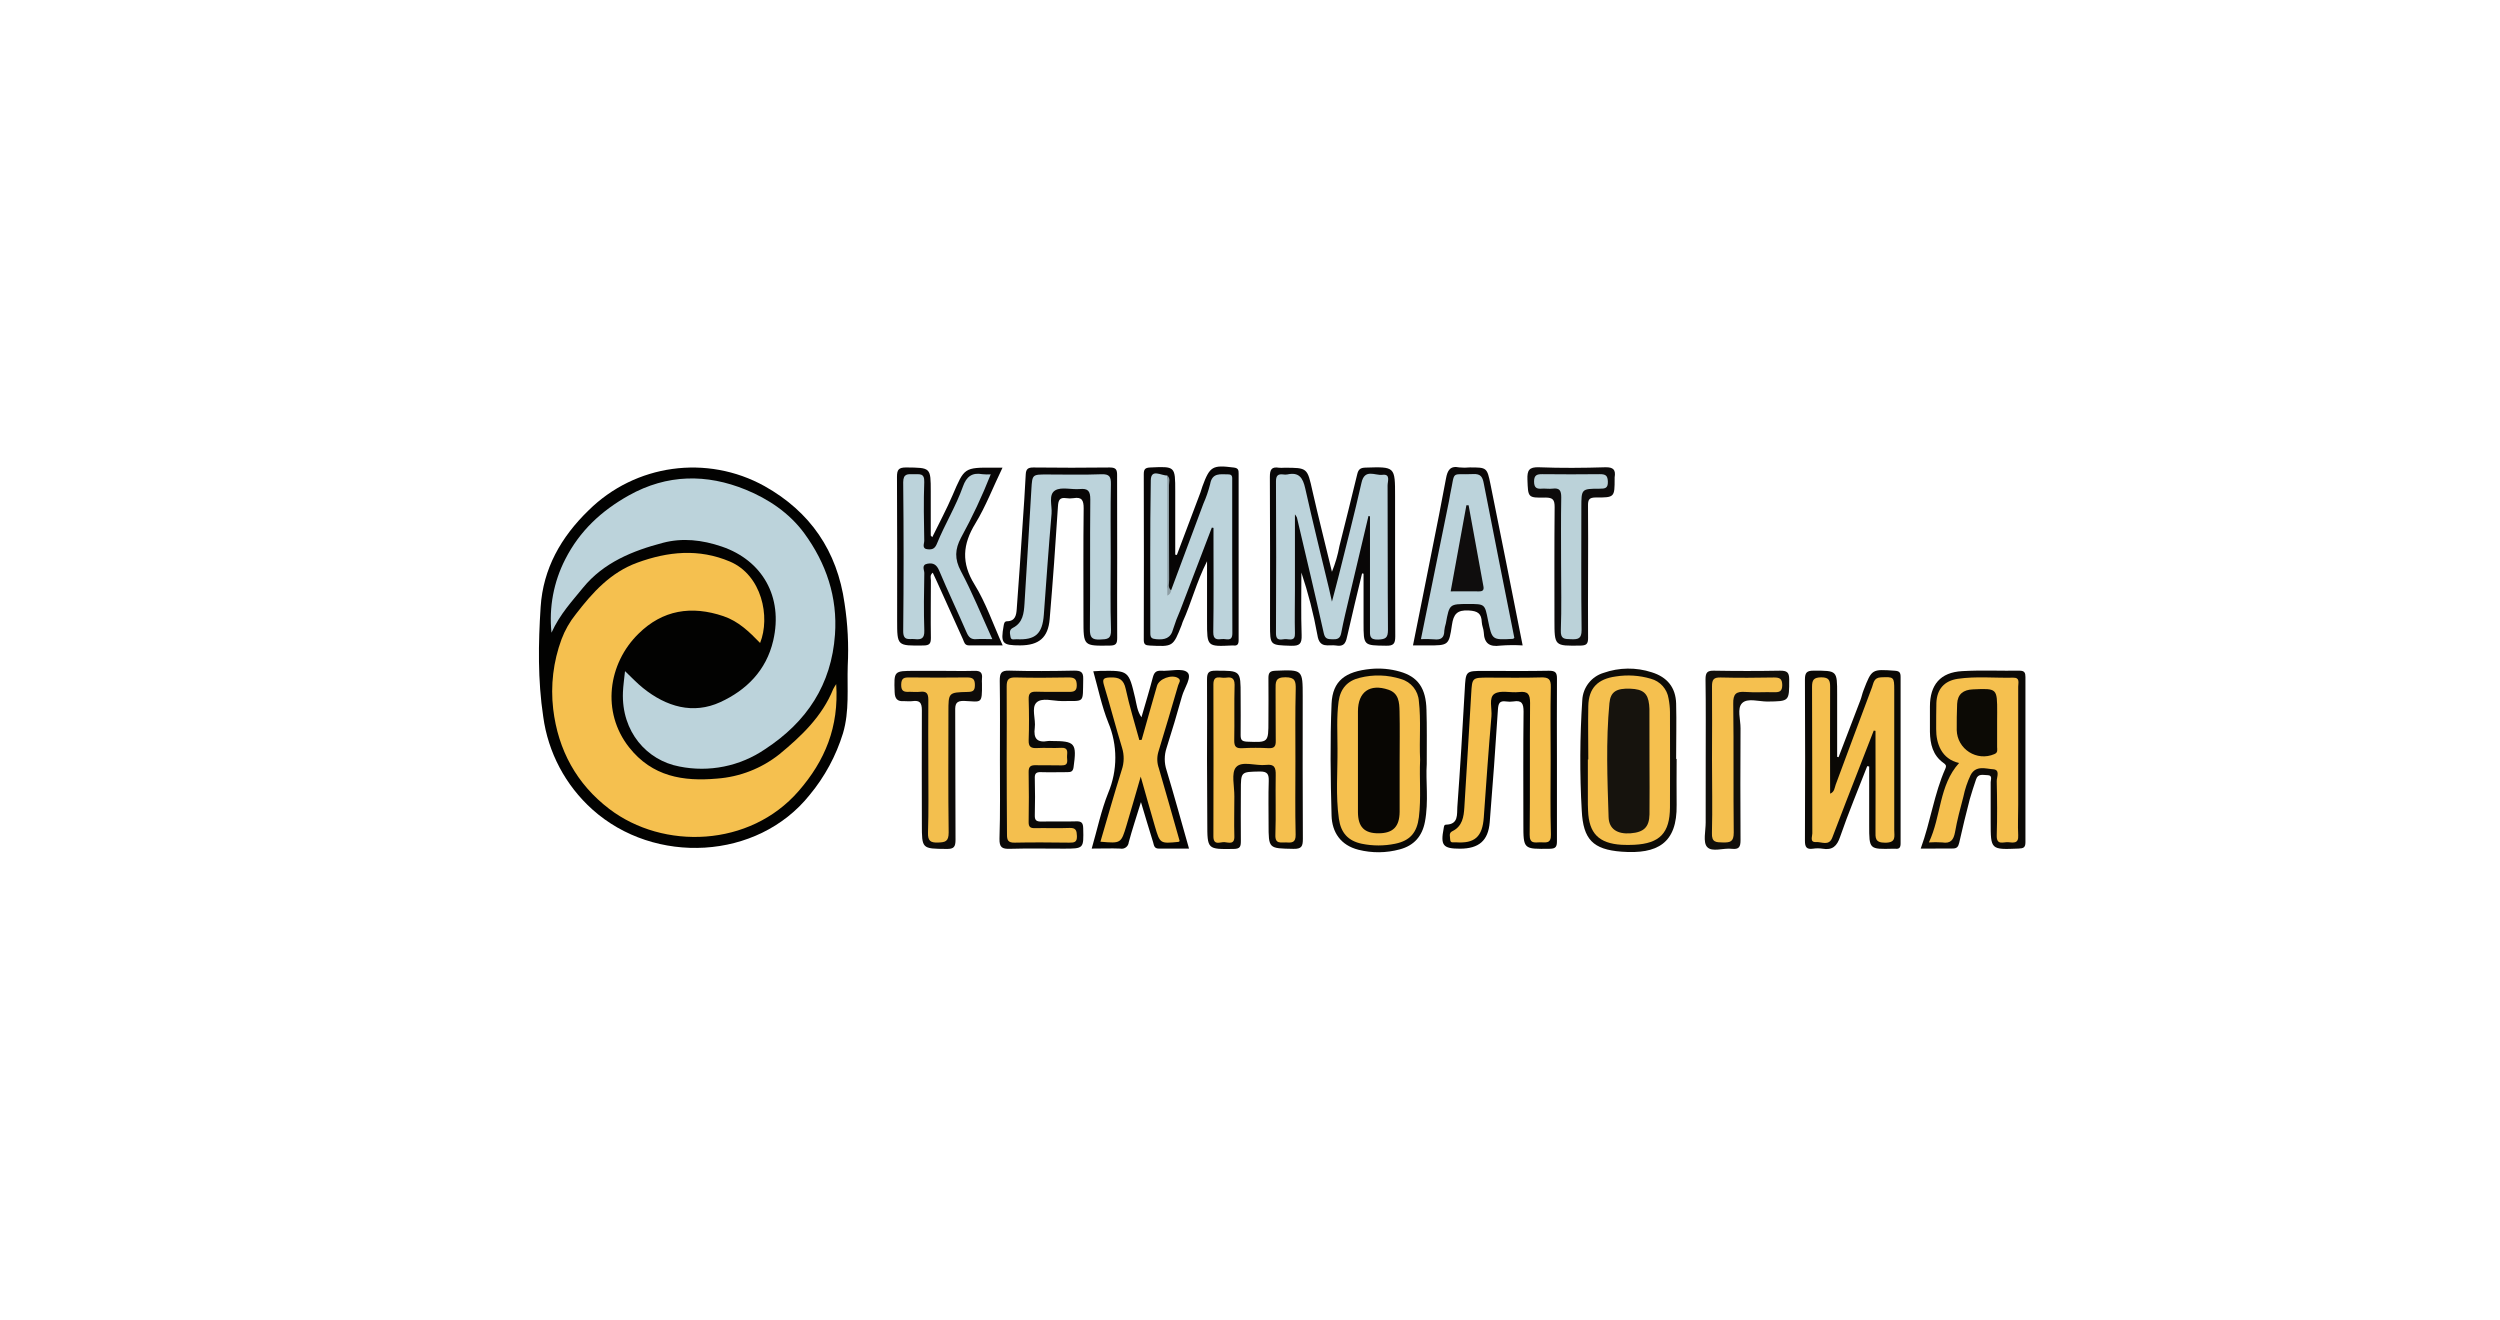<?xml version="1.0" encoding="UTF-8"?> <svg xmlns="http://www.w3.org/2000/svg" viewBox="5780 4659 200 105.611" data-guides="{&quot;vertical&quot;:[],&quot;horizontal&quot;:[]}"><path fill="rgb(2, 2, 1)" stroke="none" fill-opacity="1" stroke-width="1" stroke-opacity="1" font-size-adjust="none" class="cls-2" id="tSvgea1f616af1" title="Path 2" d="M 5847.819 4712.267 C 5847.761 4714.069 5847.968 4715.879 5847.439 4717.663C 5846.883 4719.467 5845.977 4721.144 5844.772 4722.596C 5840.601 4727.819 5832.364 4728.226 5827.386 4723.754C 5825.236 4721.823 5823.843 4719.191 5823.457 4716.327C 5823.019 4713.415 5823.062 4710.481 5823.251 4707.561C 5823.449 4704.488 5824.882 4701.964 5827.084 4699.83C 5830.825 4696.128 5836.559 4695.337 5841.162 4697.889C 5844.812 4699.935 5846.979 4703.076 5847.565 4707.272C 5847.819 4708.924 5847.905 4710.598 5847.819 4712.267Z"></path><path fill="rgb(9, 7, 7)" stroke="none" fill-opacity="1" stroke-width="1" stroke-opacity="1" font-size-adjust="none" class="cls-3" id="tSvgf51a4a1da9" title="Path 3" d="M 5888.966 4704.871 C 5888.573 4706.509 5888.171 4708.143 5887.801 4709.791C 5887.685 4710.294 5887.625 4710.762 5886.902 4710.642C 5886.288 4710.541 5885.561 4710.936 5885.392 4709.801C 5885.085 4708.107 5884.657 4706.438 5884.111 4704.805C 5884.111 4706.471 5884.073 4708.14 5884.131 4709.804C 5884.154 4710.503 5883.973 4710.684 5883.273 4710.662C 5881.602 4710.606 5881.602 4710.647 5881.602 4708.958C 5881.602 4705.022 5881.615 4701.085 5881.589 4697.152C 5881.589 4696.573 5881.723 4696.319 5882.319 4696.419C 5882.458 4696.431 5882.598 4696.431 5882.737 4696.419C 5884.609 4696.419 5884.582 4696.419 5885.002 4698.302C 5885.478 4700.396 5886.009 4702.477 5886.555 4704.742C 5886.827 4704.081 5887.027 4703.392 5887.154 4702.689C 5887.627 4700.776 5888.12 4698.866 5888.576 4696.948C 5888.669 4696.548 5888.828 4696.422 5889.233 4696.409C 5891.606 4696.334 5891.606 4696.321 5891.606 4698.697C 5891.606 4702.437 5891.606 4706.177 5891.621 4709.917C 5891.621 4710.501 5891.473 4710.672 5890.884 4710.657C 5889.084 4710.634 5889.084 4710.657 5889.084 4708.832C 5889.084 4707.549 5889.084 4706.265 5889.084 4704.981C 5889.084 4704.954 5889.084 4704.926 5889.084 4704.896C 5889.045 4704.887 5889.005 4704.879 5888.966 4704.871Z"></path><path fill="rgb(10, 8, 5)" stroke="none" fill-opacity="1" stroke-width="1" stroke-opacity="1" font-size-adjust="none" class="cls-4" id="tSvgaf1802b560" title="Path 4" d="M 5929.378 4720.291 C 5928.65 4722.168 5927.868 4724.033 5927.213 4725.934C 5926.962 4726.689 5926.594 4727.036 5925.796 4726.895C 5925.546 4726.857 5925.292 4726.857 5925.041 4726.895C 5924.518 4726.97 5924.392 4726.759 5924.395 4726.248C 5924.415 4721.949 5924.415 4717.651 5924.395 4713.352C 5924.395 4712.804 5924.551 4712.65 5925.102 4712.653C 5926.972 4712.653 5926.972 4712.637 5926.972 4714.528C 5926.972 4716.2 5926.972 4717.873 5926.972 4719.546C 5927.009 4719.556 5927.047 4719.566 5927.085 4719.576C 5927.669 4718.054 5928.255 4716.536 5928.832 4715.013C 5928.93 4714.762 5928.98 4714.48 5929.083 4714.223C 5929.743 4712.514 5929.745 4712.529 5931.585 4712.658C 5931.962 4712.683 5932.048 4712.809 5932.048 4713.161C 5932.048 4717.597 5932.048 4722.035 5932.048 4726.475C 5932.048 4726.802 5931.945 4726.94 5931.62 4726.897C 5931.565 4726.892 5931.509 4726.892 5931.454 4726.897C 5929.534 4726.948 5929.534 4726.948 5929.534 4725.045C 5929.534 4723.47 5929.534 4721.894 5929.534 4720.319C 5929.482 4720.309 5929.43 4720.3 5929.378 4720.291Z"></path><path fill="rgb(11, 9, 6)" stroke="none" fill-opacity="1" stroke-width="1" stroke-opacity="1" font-size-adjust="none" class="cls-5" id="tSvg4fe4005b08" title="Path 5" d="M 5876.561 4719.79 C 5876.561 4717.643 5876.578 4715.494 5876.561 4713.347C 5876.561 4712.793 5876.709 4712.653 5877.255 4712.655C 5879.251 4712.655 5879.251 4712.637 5879.251 4714.623C 5879.251 4715.683 5879.266 4716.745 5879.251 4717.804C 5879.251 4718.192 5879.349 4718.308 5879.755 4718.333C 5881.474 4718.401 5881.474 4718.418 5881.474 4716.667C 5881.474 4715.522 5881.489 4714.377 5881.474 4713.234C 5881.474 4712.799 5881.609 4712.673 5882.047 4712.658C 5884.217 4712.572 5884.217 4712.559 5884.217 4714.724C 5884.217 4718.519 5884.204 4722.314 5884.229 4726.107C 5884.229 4726.699 5884.134 4726.923 5883.474 4726.908C 5881.486 4726.87 5881.486 4726.908 5881.486 4724.922C 5881.486 4723.779 5881.461 4722.634 5881.499 4721.491C 5881.516 4720.94 5881.403 4720.711 5880.779 4720.721C 5879.269 4720.752 5879.269 4720.721 5879.269 4722.259C 5879.269 4723.598 5879.251 4724.939 5879.269 4726.286C 5879.269 4726.726 5879.208 4726.908 5878.698 4726.915C 5876.583 4726.943 5876.583 4726.965 5876.583 4724.824C 5876.576 4723.146 5876.568 4721.468 5876.561 4719.79Z"></path><path fill="rgb(7, 5, 5)" stroke="none" fill-opacity="1" stroke-width="1" stroke-opacity="1" font-size-adjust="none" class="cls-6" id="tSvg19263c83b6f" title="Path 6" d="M 5874.15 4703.396 C 5874.781 4701.728 5875.411 4700.058 5876.04 4698.385C 5876.098 4698.231 5876.136 4698.07 5876.193 4697.914C 5876.785 4696.299 5876.999 4696.185 5878.71 4696.404C 5879.078 4696.45 5879.09 4696.626 5879.09 4696.895C 5879.09 4701.335 5879.09 4705.775 5879.09 4710.216C 5879.09 4710.549 5878.982 4710.679 5878.66 4710.637C 5878.632 4710.633 5878.604 4710.633 5878.577 4710.637C 5876.563 4710.735 5876.563 4710.735 5876.563 4708.711C 5876.563 4707.107 5876.563 4705.503 5876.563 4703.899C 5875.705 4705.593 5875.305 4707.239 5874.608 4708.769C 5874.575 4708.845 5874.56 4708.93 5874.53 4709.006C 5873.84 4710.75 5873.84 4710.737 5871.98 4710.644C 5871.628 4710.627 5871.5 4710.554 5871.502 4710.176C 5871.514 4705.765 5871.514 4701.352 5871.502 4696.938C 5871.502 4696.555 5871.598 4696.419 5872.005 4696.399C 5874.019 4696.306 5874.019 4696.291 5874.019 4698.302C 5874.019 4699.992 5874.019 4701.683 5874.019 4703.373C 5874.063 4703.381 5874.106 4703.388 5874.15 4703.396Z"></path><path fill="rgb(4, 4, 3)" stroke="none" fill-opacity="1" stroke-width="1" stroke-opacity="1" font-size-adjust="none" class="cls-7" id="tSvg194c38fbbe" title="Path 7" d="M 5904.555 4719.835 C 5904.555 4721.985 5904.555 4724.137 5904.555 4726.286C 5904.555 4726.734 5904.469 4726.897 5903.973 4726.902C 5901.869 4726.93 5901.869 4726.95 5901.869 4724.889C 5901.869 4721.902 5901.849 4718.914 5901.885 4715.927C 5901.885 4715.285 5901.744 4715.001 5901.074 4715.116C 5900.881 4715.145 5900.684 4715.145 5900.49 4715.116C 5899.954 4715.036 5899.864 4715.288 5899.833 4715.776C 5899.64 4718.784 5899.421 4721.788 5899.177 4724.788C 5899.056 4726.261 5898.306 4726.887 5896.813 4726.895C 5895.442 4726.895 5895.228 4726.643 5895.492 4725.279C 5895.52 4725.141 5895.51 4724.975 5895.693 4724.972C 5896.7 4724.947 5896.546 4724.129 5896.587 4723.56C 5896.816 4720.444 5897.005 4717.326 5897.178 4714.208C 5897.261 4712.675 5897.234 4712.673 5898.713 4712.673C 5900.445 4712.673 5902.177 4712.695 5903.908 4712.66C 5904.426 4712.66 5904.565 4712.793 5904.557 4713.309C 5904.54 4715.481 5904.555 4717.658 5904.555 4719.835Z"></path><path fill="rgb(8, 6, 6)" stroke="none" fill-opacity="1" stroke-width="1" stroke-opacity="1" font-size-adjust="none" class="cls-8" id="tSvg136f9ba2fd" title="Path 8" d="M 5869.375 4703.577 C 5869.375 4705.726 5869.363 4707.878 5869.375 4710.028C 5869.375 4710.481 5869.29 4710.642 5868.792 4710.647C 5866.675 4710.677 5866.677 4710.695 5866.677 4708.548C 5866.677 4705.588 5866.657 4702.628 5866.693 4699.666C 5866.693 4699.027 5866.554 4698.74 5865.882 4698.853C 5865.688 4698.883 5865.49 4698.883 5865.296 4698.853C 5864.765 4698.775 5864.667 4699.022 5864.636 4699.513C 5864.443 4702.533 5864.229 4705.525 5863.974 4708.525C 5863.851 4710.012 5863.114 4710.624 5861.619 4710.632C 5860.169 4710.632 5860.038 4710.476 5860.295 4709.038C 5860.328 4708.857 5860.358 4708.706 5860.569 4708.701C 5861.231 4708.686 5861.304 4708.198 5861.339 4707.717C 5861.507 4705.464 5861.663 4703.21 5861.808 4700.955C 5861.898 4699.621 5861.996 4698.284 5862.059 4696.945C 5862.082 4696.513 5862.25 4696.397 5862.676 4696.399C 5864.714 4696.422 5866.753 4696.427 5868.792 4696.399C 5869.315 4696.399 5869.37 4696.608 5869.368 4697.041C 5869.368 4699.221 5869.375 4701.398 5869.375 4703.577Z"></path><path fill="rgb(8, 6, 6)" stroke="none" fill-opacity="1" stroke-width="1" stroke-opacity="1" font-size-adjust="none" class="cls-8" id="tSvgf4a783f5ad" title="Path 9" d="M 5854.582 4701.974 C 5855.141 4700.826 5855.727 4699.739 5856.21 4698.609C 5857.152 4696.409 5857.126 4696.399 5859.5 4696.412C 5859.734 4696.412 5859.968 4696.412 5860.202 4696.412C 5859.447 4697.965 5858.87 4699.497 5858.03 4700.877C 5857.008 4702.55 5856.892 4704.028 5857.962 4705.759C 5858.873 4707.231 5859.439 4708.913 5860.214 4710.632C 5859.266 4710.632 5858.392 4710.632 5857.521 4710.632C 5857.162 4710.632 5857.134 4710.36 5857.038 4710.148C 5856.349 4708.638 5855.669 4707.128 5854.987 4705.603C 5854.874 4705.351 5854.756 4705.1 5854.622 4704.815C 5854.37 4705.009 5854.471 4705.238 5854.471 4705.427C 5854.471 4706.962 5854.446 4708.497 5854.471 4710.033C 5854.471 4710.501 5854.35 4710.632 5853.875 4710.639C 5851.771 4710.667 5851.771 4710.682 5851.771 4708.626C 5851.771 4704.8 5851.783 4700.977 5851.758 4697.152C 5851.758 4696.578 5851.889 4696.397 5852.488 4696.397C 5854.461 4696.417 5854.459 4696.397 5854.461 4698.32C 5854.461 4699.494 5854.461 4700.669 5854.461 4701.843C 5854.469 4701.853 5854.494 4701.871 5854.582 4701.974Z"></path><path fill="rgb(5, 4, 3)" stroke="none" fill-opacity="1" stroke-width="1" stroke-opacity="1" font-size-adjust="none" class="cls-9" id="tSvg9219262f78" title="Path 10" d="M 5867.463 4712.703 C 5867.714 4712.688 5867.878 4712.673 5868.044 4712.67C 5870.287 4712.642 5870.292 4712.64 5870.813 4714.847C 5870.928 4715.351 5870.976 4715.882 5871.316 4716.382C 5871.633 4715.285 5871.95 4714.253 5872.222 4713.209C 5872.323 4712.826 5872.461 4712.635 5872.891 4712.66C 5873.614 4712.703 5874.588 4712.424 5874.99 4712.788C 5875.393 4713.153 5874.739 4714.047 5874.56 4714.699C 5874.172 4716.088 5873.76 4717.47 5873.322 4718.846C 5873.133 4719.418 5873.133 4720.036 5873.322 4720.608C 5873.938 4722.652 5874.502 4724.71 5875.121 4726.887C 5874.271 4726.887 5873.48 4726.887 5872.693 4726.887C 5872.323 4726.887 5872.318 4726.606 5872.25 4726.384C 5871.938 4725.39 5871.643 4724.388 5871.276 4723.168C 5870.903 4724.381 5870.571 4725.372 5870.299 4726.384C 5870.269 4726.722 5869.949 4726.958 5869.617 4726.887C 5868.895 4726.857 5868.17 4726.887 5867.337 4726.887C 5867.78 4725.36 5868.092 4723.842 5868.658 4722.43C 5869.416 4720.628 5869.416 4718.597 5868.658 4716.795C 5868.137 4715.491 5867.855 4714.095 5867.463 4712.703Z"></path><path fill="rgb(12, 10, 7)" stroke="none" fill-opacity="1" stroke-width="1" stroke-opacity="1" font-size-adjust="none" class="cls-10" id="tSvg1647677975a" title="Path 11" d="M 5933.656 4726.89 C 5934.457 4724.695 5934.733 4722.498 5935.629 4720.49C 5935.748 4720.223 5935.629 4720.15 5935.478 4720.034C 5934.618 4719.423 5934.414 4718.524 5934.394 4717.545C 5934.394 4716.878 5934.394 4716.206 5934.394 4715.532C 5934.394 4713.77 5935.234 4712.791 5936.971 4712.69C 5938.501 4712.602 5940.039 4712.675 5941.574 4712.655C 5941.969 4712.655 5942.035 4712.839 5942.035 4713.158C 5942.035 4717.564 5942.035 4721.972 5942.035 4726.382C 5942.035 4726.807 5941.873 4726.87 5941.496 4726.885C 5939.254 4726.978 5939.254 4726.986 5939.254 4724.758C 5939.254 4723.696 5939.254 4722.637 5939.254 4721.577C 5939.254 4721.376 5939.427 4721.018 5939.002 4721.013C 5938.667 4721.013 5938.247 4720.855 5938.086 4721.348C 5937.925 4721.841 5937.728 4722.4 5937.582 4722.936C 5937.283 4724.089 5936.999 4725.246 5936.739 4726.412C 5936.666 4726.741 5936.548 4726.89 5936.196 4726.88C 5935.39 4726.877 5934.582 4726.89 5933.656 4726.89Z"></path><path fill="rgb(10, 9, 8)" stroke="none" fill-opacity="1" stroke-width="1" stroke-opacity="1" font-size-adjust="none" class="cls-11" id="tSvg264bb83bb7" title="Path 12" d="M 5859.993 4719.825 C 5859.993 4717.704 5860.013 4715.585 5859.98 4713.465C 5859.98 4712.872 5860.076 4712.63 5860.735 4712.65C 5862.464 4712.703 5864.196 4712.685 5865.925 4712.65C 5866.428 4712.65 5866.68 4712.728 5866.657 4713.322C 5866.612 4715.335 5866.828 4715.054 5864.931 4715.084C 5864.244 4715.084 5863.343 4714.782 5862.917 4715.207C 5862.492 4715.632 5862.875 4716.541 5862.782 4717.22C 5862.661 4718.096 5862.985 4718.439 5863.854 4718.28C 5863.937 4718.272 5864.022 4718.272 5864.105 4718.28C 5866.021 4718.28 5866.154 4718.451 5865.885 4720.382C 5865.834 4720.731 5865.671 4720.774 5865.381 4720.772C 5864.682 4720.772 5863.985 4720.794 5863.287 4720.772C 5862.875 4720.752 5862.764 4720.895 5862.784 4721.293C 5862.809 4722.269 5862.812 4723.246 5862.784 4724.222C 5862.771 4724.647 5862.933 4724.725 5863.315 4724.725C 5864.234 4724.7 5865.157 4724.738 5866.084 4724.708C 5866.514 4724.695 5866.647 4724.816 5866.657 4725.267C 5866.695 4726.892 5866.715 4726.892 5865.074 4726.892C 5863.652 4726.892 5862.228 4726.862 5860.796 4726.905C 5860.169 4726.925 5859.943 4726.792 5859.958 4726.102C 5860.026 4724.011 5859.993 4721.919 5859.993 4719.825Z"></path><path fill="rgb(17, 15, 11)" stroke="none" fill-opacity="1" stroke-width="1" stroke-opacity="1" font-size-adjust="none" class="cls-12" id="tSvg426d497a69" title="Path 13" d="M 5916.457 4719.783 C 5916.457 4717.636 5916.474 4715.489 5916.442 4713.342C 5916.442 4712.786 5916.595 4712.642 5917.139 4712.655C 5918.895 4712.687 5920.652 4712.687 5922.409 4712.655C 5922.94 4712.655 5923.134 4712.766 5923.136 4713.34C 5923.136 4715.116 5923.164 4715.101 5921.387 4715.124C 5920.697 4715.124 5919.804 4714.822 5919.374 4715.247C 5918.943 4715.673 5919.248 4716.566 5919.243 4717.261C 5919.228 4720.246 5919.223 4723.231 5919.243 4726.213C 5919.243 4726.751 5919.119 4726.968 5918.553 4726.905C 5917.871 4726.817 5916.957 4727.205 5916.562 4726.749C 5916.228 4726.364 5916.457 4725.475 5916.454 4724.811C 5916.452 4723.13 5916.457 4721.456 5916.457 4719.783Z"></path><path fill="rgb(10, 7, 7)" stroke="none" fill-opacity="1" stroke-width="1" stroke-opacity="1" font-size-adjust="none" class="cls-13" id="tSvg4961aa81d6" title="Path 14" d="M 5901.812 4710.634 C 5901.215 4710.597 5900.618 4710.602 5900.022 4710.649C 5899.151 4710.773 5898.736 4710.46 5898.701 4709.585C 5898.688 4709.313 5898.552 4709.044 5898.542 4708.769C 5898.515 4708.085 5898.23 4707.883 5897.51 4707.838C 5896.564 4707.78 5896.28 4708.14 5896.156 4708.991C 5895.917 4710.639 5895.877 4710.634 5894.191 4710.634C 5893.807 4710.634 5893.422 4710.634 5893.038 4710.634C 5893.541 4708.085 5894.06 4705.601 5894.548 4703.084C 5894.936 4701.148 5895.323 4699.213 5895.681 4697.273C 5895.796 4696.646 5896 4696.238 5896.748 4696.394C 5897.026 4696.422 5897.306 4696.422 5897.583 4696.394C 5898.937 4696.394 5898.965 4696.394 5899.239 4697.746C 5900.113 4702.037 5900.953 4706.315 5901.812 4710.634Z"></path><path fill="rgb(13, 11, 11)" stroke="none" fill-opacity="1" stroke-width="1" stroke-opacity="1" font-size-adjust="none" class="cls-14" id="tSvg8d3e234f45" title="Path 15" d="M 5907.046 4704.682 C 5907.046 4706.469 5907.029 4708.256 5907.046 4710.043C 5907.046 4710.521 5906.906 4710.639 5906.437 4710.647C 5904.356 4710.679 5904.356 4710.695 5904.356 4708.606C 5904.356 4705.585 5904.341 4702.565 5904.371 4699.56C 5904.371 4698.984 5904.23 4698.805 5903.636 4698.805C 5902.212 4698.833 5902.249 4698.805 5902.194 4697.358C 5902.169 4696.628 5902.32 4696.351 5903.13 4696.382C 5904.892 4696.452 5906.654 4696.437 5908.416 4696.382C 5909.075 4696.364 5909.271 4696.588 5909.171 4697.187C 5909.168 4697.215 5909.168 4697.242 5909.171 4697.27C 5909.171 4698.78 5909.171 4698.808 5907.661 4698.798C 5907.102 4698.798 5907.036 4699.004 5907.041 4699.477C 5907.062 4701.221 5907.046 4702.95 5907.046 4704.682Z"></path><path fill="rgb(13, 11, 10)" stroke="none" fill-opacity="1" stroke-width="1" stroke-opacity="1" font-size-adjust="none" class="cls-15" id="tSvg45ff480503" title="Path 16" d="M 5855.11 4712.668 C 5856.059 4712.668 5857.008 4712.693 5857.954 4712.668C 5858.445 4712.648 5858.611 4712.829 5858.558 4713.289C 5858.548 4713.428 5858.548 4713.568 5858.558 4713.707C 5858.573 4715.358 5858.521 4715.139 5857.159 4715.076C 5856.475 4715.043 5856.404 4715.328 5856.417 4715.887C 5856.439 4719.314 5856.417 4722.742 5856.442 4726.173C 5856.442 4726.749 5856.316 4726.928 5855.717 4726.915C 5853.749 4726.895 5853.749 4726.915 5853.749 4724.932C 5853.749 4721.894 5853.731 4718.854 5853.749 4715.816C 5853.749 4715.222 5853.583 4715.008 5852.994 4715.091C 5852.775 4715.122 5852.548 4715.091 5852.327 4715.091C 5851.801 4715.132 5851.589 4714.913 5851.572 4714.374C 5851.514 4712.67 5851.499 4712.67 5853.17 4712.67C 5853.817 4712.669 5854.464 4712.668 5855.11 4712.668Z"></path><path fill="rgb(13, 11, 7)" stroke="none" fill-opacity="1" stroke-width="1" stroke-opacity="1" font-size-adjust="none" class="cls-16" id="tSvg47884a5c08" title="Path 17" d="M 5914.131 4719.71 C 5914.131 4720.938 5914.114 4722.166 5914.131 4723.392C 5914.179 4726.455 5912.601 4727.353 5909.719 4727.134C 5907.432 4726.96 5906.656 4726.145 5906.541 4723.862C 5906.372 4720.911 5906.387 4717.953 5906.583 4715.003C 5906.634 4713.993 5907.314 4713.124 5908.282 4712.831C 5909.528 4712.39 5910.884 4712.374 5912.14 4712.783C 5913.379 4713.168 5914.056 4713.999 5914.091 4715.283C 5914.129 4716.76 5914.091 4718.24 5914.091 4719.717C 5914.104 4719.715 5914.118 4719.712 5914.131 4719.71Z"></path><path fill="rgb(10, 9, 7)" stroke="none" fill-opacity="1" stroke-width="1" stroke-opacity="1" font-size-adjust="none" class="cls-17" id="tSvgc5118cf07" title="Path 18" d="M 5894.14 4720.122 C 5894.047 4721.464 5894.307 4723.115 5893.994 4724.748C 5893.776 4725.888 5893.129 4726.646 5891.981 4726.95C 5890.901 4727.246 5889.762 4727.256 5888.677 4726.981C 5887.255 4726.623 5886.562 4725.584 5886.525 4724.245C 5886.442 4721.262 5886.404 4718.272 5886.525 4715.295C 5886.608 4713.463 5887.62 4712.715 5889.661 4712.514C 5890.44 4712.44 5891.226 4712.512 5891.979 4712.726C 5893.436 4713.136 5894.083 4714.054 5894.118 4715.806C 5894.161 4717.137 5894.14 4718.484 5894.14 4720.122Z"></path><path fill="rgb(188, 211, 219)" stroke="none" fill-opacity="1" stroke-width="1" stroke-opacity="1" font-size-adjust="none" class="cls-18" id="tSvg104009abc36" title="Path 19" d="M 5824.119 4709.615 C 5823.909 4707.592 5824.291 4705.553 5825.219 4703.743C 5826.371 4701.478 5828.106 4699.865 5830.308 4698.632C 5833.376 4696.918 5836.537 4696.9 5839.657 4698.174C 5841.454 4698.908 5843.138 4700.026 5844.336 4701.654C 5846.098 4704.063 5847.014 4706.776 5846.798 4709.773C 5846.513 4713.762 5844.563 4716.735 5841.21 4718.932C 5839.202 4720.305 5836.723 4720.805 5834.34 4720.319C 5831.757 4719.828 5829.709 4717.55 5829.835 4714.379C 5829.855 4713.856 5829.935 4713.335 5830.001 4712.69C 5830.529 4713.194 5830.957 4713.652 5831.445 4714.044C 5833.3 4715.537 5835.444 4716.176 5837.634 4715.167C 5839.698 4714.215 5841.301 4712.65 5841.857 4710.249C 5842.675 4706.726 5840.964 4703.821 5837.745 4702.726C 5836.154 4702.185 5834.594 4702.017 5833.038 4702.424C 5830.615 4703.059 5828.277 4704.007 5826.636 4706.026C 5825.775 4707.093 5824.806 4708.107 5824.119 4709.615Z"></path><path fill="rgb(245, 192, 79)" stroke="none" fill-opacity="1" stroke-width="1" stroke-opacity="1" font-size-adjust="none" class="cls-19" id="tSvgb435ceaeb5" title="Path 20" d="M 5846.896 4713.73 C 5847.12 4717.16 5846.005 4719.856 5843.888 4722.287C 5839.982 4726.784 5833.066 4727.011 5828.74 4723.714C 5826.145 4721.733 5824.645 4719.02 5824.255 4715.723C 5824.035 4713.836 5824.263 4711.923 5824.922 4710.141C 5825.195 4709.413 5825.584 4708.733 5826.072 4708.127C 5827.408 4706.393 5828.84 4704.798 5830.98 4704.015C 5833.444 4703.114 5835.907 4702.872 5838.387 4703.922C 5840.954 4705.007 5841.641 4708.356 5840.808 4710.438C 5839.944 4709.547 5839.084 4708.704 5837.876 4708.294C 5835.319 4707.428 5833.011 4707.79 5831.08 4709.698C 5828.647 4712.079 5828.098 4715.955 5830.325 4718.783C 5832.173 4721.129 5834.657 4721.529 5837.357 4721.288C 5839.182 4721.155 5840.923 4720.475 5842.355 4719.337C 5844.102 4717.897 5845.773 4716.317 5846.657 4714.125C 5846.729 4713.989 5846.808 4713.857 5846.896 4713.73Z"></path><path fill="rgb(188, 211, 219)" stroke="none" fill-opacity="1" stroke-width="1" stroke-opacity="1" font-size-adjust="none" class="cls-18" id="tSvg17d4ecf3423" title="Path 22" d="M 5889.479 4700.275 C 5888.976 4702.399 5888.473 4704.523 5887.969 4706.648C 5887.735 4707.654 5887.484 4708.646 5887.295 4709.653C 5887.207 4710.111 5886.955 4710.156 5886.585 4710.143C 5886.215 4710.131 5886.004 4710.118 5885.901 4709.653C 5885.213 4706.562 5884.476 4703.481 5883.754 4700.401C 5883.71 4700.312 5883.657 4700.227 5883.595 4700.149C 5883.595 4702.146 5883.595 4704.143 5883.595 4706.139C 5883.595 4707.312 5883.565 4708.485 5883.595 4709.663C 5883.618 4710.307 5883.195 4710.143 5882.878 4710.128C 5882.561 4710.113 5882.073 4710.38 5882.078 4709.655C 5882.098 4705.608 5882.098 4701.56 5882.078 4697.512C 5882.078 4697.064 5882.226 4696.9 5882.656 4696.955C 5882.766 4696.974 5882.879 4696.974 5882.989 4696.955C 5883.917 4696.749 5884.229 4697.227 5884.416 4698.06C 5885.015 4700.741 5885.674 4703.408 5886.318 4706.079C 5886.384 4706.348 5886.439 4706.62 5886.555 4707.131C 5886.771 4706.303 5886.943 4705.686 5887.096 4705.064C 5887.713 4702.585 5888.354 4700.117 5888.918 4697.625C 5889.17 4696.462 5890.008 4697.059 5890.587 4696.986C 5891.264 4696.895 5891.007 4697.509 5891.007 4697.829C 5891.025 4701.679 5891.007 4705.533 5891.037 4709.383C 5891.037 4710.023 5890.864 4710.138 5890.252 4710.166C 5889.542 4710.189 5889.595 4709.826 5889.598 4709.353C 5889.598 4706.333 5889.598 4703.313 5889.598 4700.31C 5889.558 4700.299 5889.519 4700.287 5889.479 4700.275Z"></path><path fill="rgb(245, 192, 79)" stroke="none" fill-opacity="1" stroke-width="1" stroke-opacity="1" font-size-adjust="none" class="cls-19" id="tSvg15d999845c6" title="Path 23" d="M 5929.899 4717.447 C 5929.162 4719.341 5928.425 4721.237 5927.686 4723.135C 5927.316 4724.091 5926.947 4725.048 5926.584 4726.007C 5926.317 4726.711 5925.723 4726.334 5925.288 4726.364C 5924.759 4726.399 5924.988 4725.918 5924.986 4725.672C 5924.971 4721.766 5924.986 4717.87 5924.963 4713.954C 5924.963 4713.382 5925.102 4713.199 5925.701 4713.186C 5926.343 4713.186 5926.413 4713.455 5926.41 4713.986C 5926.39 4716.803 5926.41 4719.621 5926.41 4722.493C 5926.768 4722.355 5926.763 4722.02 5926.856 4721.771C 5927.827 4719.173 5928.781 4716.569 5929.765 4713.969C 5929.886 4713.647 5929.899 4713.214 5930.473 4713.186C 5931.502 4713.146 5931.54 4713.143 5931.54 4714.193C 5931.54 4717.931 5931.54 4721.67 5931.54 4725.41C 5931.54 4725.913 5931.716 4726.417 5930.812 4726.417C 5929.979 4726.417 5930.037 4726.014 5930.04 4725.455C 5930.055 4723.054 5930.04 4720.656 5930.04 4718.257C 5930.04 4717.994 5930.04 4717.731 5930.04 4717.467C 5929.993 4717.46 5929.946 4717.454 5929.899 4717.447Z"></path><path fill="rgb(245, 192, 79)" stroke="none" fill-opacity="1" stroke-width="1" stroke-opacity="1" font-size-adjust="none" class="cls-19" id="tSvg2f981561eb" title="Path 24" d="M 5883.633 4719.906 C 5883.633 4721.861 5883.603 4723.817 5883.651 4725.77C 5883.666 4726.427 5883.344 4726.424 5882.896 4726.394C 5882.48 4726.369 5882.002 4726.563 5882.03 4725.79C 5882.085 4724.199 5882.03 4722.604 5882.057 4721.008C 5882.07 4720.424 5881.964 4720.112 5881.29 4720.193C 5880.467 4720.288 5879.362 4719.843 5878.889 4720.371C 5878.479 4720.827 5878.758 4721.907 5878.748 4722.712C 5878.748 4723.774 5878.718 4724.836 5878.748 4725.896C 5878.776 4726.6 5878.285 4726.399 5877.958 4726.371C 5877.63 4726.344 5877.069 4726.681 5877.072 4725.903C 5877.083 4721.851 5877.083 4717.801 5877.072 4713.752C 5877.072 4712.939 5877.641 4713.267 5878.013 4713.219C 5878.385 4713.171 5878.768 4713.136 5878.768 4713.773C 5878.725 4715.252 5878.768 4716.732 5878.74 4718.212C 5878.728 4718.746 5878.896 4718.884 5879.402 4718.854C 5880.1 4718.817 5880.799 4718.817 5881.496 4718.854C 5881.949 4718.874 5882.068 4718.695 5882.06 4718.27C 5882.042 4716.903 5882.06 4715.534 5882.047 4714.165C 5882.047 4713.596 5881.997 4713.174 5882.833 4713.181C 5883.608 4713.181 5883.668 4713.498 5883.658 4714.122C 5883.608 4716.045 5883.633 4717.97 5883.633 4719.906Z"></path><path fill="rgb(188, 211, 219)" stroke="none" fill-opacity="1" stroke-width="1" stroke-opacity="1" font-size-adjust="none" class="cls-18" id="tSvg10c4bc3add1" title="Path 25" d="M 5873.687 4706.225 C 5874.547 4703.918 5875.409 4701.608 5876.271 4699.296C 5876.496 4698.791 5876.676 4698.267 5876.81 4697.731C 5876.974 4696.787 5877.646 4696.95 5878.272 4696.95C 5878.62 4696.95 5878.577 4697.202 5878.577 4697.424C 5878.577 4701.498 5878.577 4705.575 5878.589 4709.653C 5878.589 4710.375 5878.109 4710.088 5877.789 4710.123C 5877.399 4710.166 5877.052 4710.211 5877.062 4709.57C 5877.102 4707.053 5877.079 4704.536 5877.079 4702.019C 5877.079 4701.757 5877.079 4701.494 5877.079 4701.231C 5877.035 4701.224 5876.99 4701.216 5876.946 4701.209C 5876.107 4703.419 5875.263 4705.628 5874.414 4707.838C 5874.199 4708.319 5874.013 4708.813 5873.855 4709.315C 5873.662 4710.07 5873.181 4710.196 5872.499 4710.136C 5872.144 4710.103 5872.026 4710.025 5872.026 4709.658C 5872.026 4705.58 5871.995 4701.503 5872.063 4697.426C 5872.078 4696.455 5872.904 4697.064 5873.385 4697.039C 5873.548 4697.914 5873.445 4698.8 5873.455 4699.684C 5873.473 4701.652 5873.455 4703.62 5873.47 4705.585C 5873.473 4705.812 5873.264 4706.139 5873.687 4706.225Z"></path><path fill="rgb(142, 158, 164)" stroke="none" fill-opacity="1" stroke-width="1" stroke-opacity="1" font-size-adjust="none" class="cls-21" id="tSvge40dfd446e" title="Path 26" d="M 5873.687 4706.225 C 5873.682 4706.414 5873.562 4706.582 5873.385 4706.648C 5873.385 4703.448 5873.385 4700.248 5873.385 4697.049C 5873.649 4697.268 5873.518 4697.57 5873.518 4697.829C 5873.518 4700.346 5873.518 4702.862 5873.533 4705.364C 5873.541 4705.651 5873.397 4705.981 5873.687 4706.225Z"></path><path fill="rgb(245, 192, 79)" stroke="none" fill-opacity="1" stroke-width="1" stroke-opacity="1" font-size-adjust="none" class="cls-19" id="tSvg30218c9f05" title="Path 27" d="M 5904.051 4719.825 C 5904.051 4721.809 5904.014 4723.789 5904.072 4725.77C 5904.094 4726.525 5903.646 4726.384 5903.229 4726.384C 5902.811 4726.384 5902.363 4726.543 5902.373 4725.775C 5902.413 4722.252 5902.373 4718.743 5902.406 4715.227C 5902.406 4714.528 5902.224 4714.286 5901.527 4714.364C 5900.83 4714.442 5900.057 4714.195 5899.567 4714.5C 5899.076 4714.804 5899.373 4715.685 5899.315 4716.304C 5899.081 4719 5898.895 4721.698 5898.703 4724.393C 5898.593 4725.944 5897.981 4726.497 5896.461 4726.384C 5896.287 4726.371 5896.02 4726.475 5896.015 4726.168C 5896.015 4725.939 5895.877 4725.647 5896.184 4725.498C 5896.994 4725.106 5897.1 4724.345 5897.148 4723.588C 5897.344 4720.555 5897.515 4717.522 5897.697 4714.487C 5897.772 4713.209 5897.772 4713.209 5899.076 4713.209C 5900.473 4713.209 5901.869 4713.236 5903.264 4713.194C 5903.868 4713.176 5904.082 4713.312 5904.064 4713.966C 5904.021 4715.919 5904.051 4717.872 5904.051 4719.825Z"></path><path fill="rgb(188, 211, 219)" stroke="none" fill-opacity="1" stroke-width="1" stroke-opacity="1" font-size-adjust="none" class="cls-18" id="tSvge44f93d684" title="Path 28" d="M 5868.857 4703.595 C 5868.857 4705.52 5868.814 4707.448 5868.88 4709.383C 5868.905 4710.138 5868.575 4710.138 5868.014 4710.161C 5867.347 4710.196 5867.186 4709.985 5867.191 4709.33C 5867.226 4705.87 5867.191 4702.407 5867.224 4698.946C 5867.224 4698.277 5867.04 4698.063 5866.386 4698.123C 5865.731 4698.184 5864.913 4697.932 5864.415 4698.229C 5863.851 4698.569 5864.181 4699.455 5864.125 4700.096C 5863.891 4702.789 5863.705 4705.487 5863.506 4708.185C 5863.393 4709.71 5862.829 4710.219 5861.322 4710.138C 5861.146 4710.138 5860.879 4710.229 5860.844 4709.967C 5860.808 4709.705 5860.688 4709.401 5861.03 4709.227C 5861.833 4708.825 5861.911 4708.052 5861.959 4707.299C 5862.157 4704.239 5862.326 4701.176 5862.512 4698.113C 5862.583 4696.958 5862.59 4696.958 5863.748 4696.958C 5865.2 4696.958 5866.652 4696.998 5868.104 4696.94C 5868.761 4696.915 5868.882 4697.139 5868.872 4697.743C 5868.832 4699.686 5868.857 4701.642 5868.857 4703.595Z"></path><path fill="rgb(188, 211, 219)" stroke="none" fill-opacity="1" stroke-width="1" stroke-opacity="1" font-size-adjust="none" class="cls-18" id="tSvg1001d5c9db" title="Path 29" d="M 5859.258 4696.948 C 5858.574 4698.683 5857.781 4700.373 5856.885 4702.009C 5856.394 4702.933 5856.351 4703.713 5856.87 4704.687C 5857.791 4706.416 5858.528 4708.243 5859.386 4710.131C 5858.898 4710.131 5858.513 4710.101 5858.128 4710.131C 5857.693 4710.174 5857.496 4709.982 5857.328 4709.595C 5856.61 4707.939 5855.833 4706.31 5855.133 4704.647C 5854.929 4704.163 5854.657 4704.012 5854.197 4704.096C 5853.693 4704.184 5853.945 4704.599 5853.945 4704.835C 5853.917 4706.371 5853.892 4707.908 5853.945 4709.441C 5853.968 4710.096 5853.693 4710.184 5853.173 4710.128C 5852.742 4710.08 5852.249 4710.314 5852.256 4709.486C 5852.298 4705.52 5852.298 4701.554 5852.256 4697.587C 5852.256 4696.867 5852.636 4696.928 5853.097 4696.938C 5853.558 4696.948 5853.968 4696.822 5853.94 4697.567C 5853.882 4699.13 5853.912 4700.695 5853.94 4702.261C 5853.94 4702.512 5853.711 4702.915 5854.255 4702.948C 5854.63 4702.971 5854.806 4702.865 5854.969 4702.46C 5855.599 4700.917 5856.48 4699.49 5857.038 4697.912C 5857.31 4697.137 5857.763 4696.782 5858.591 4696.935C 5858.813 4696.958 5859.036 4696.962 5859.258 4696.948Z"></path><path fill="rgb(245, 192, 79)" stroke="none" fill-opacity="1" stroke-width="1" stroke-opacity="1" font-size-adjust="none" class="cls-19" id="tSvga103bdd18a" title="Path 30" d="M 5871.334 4718.184 C 5871.741 4716.745 5872.144 4715.303 5872.562 4713.863C 5872.723 4713.302 5873.737 4712.932 5874.238 4713.239C 5874.53 4713.418 5874.311 4713.629 5874.255 4713.82C 5873.729 4715.605 5873.214 4717.389 5872.665 4719.166C 5872.543 4719.592 5872.558 4720.045 5872.708 4720.462C 5873.276 4722.405 5873.823 4724.353 5874.374 4726.288C 5874.318 4726.326 5874.298 4726.349 5874.276 4726.351C 5872.811 4726.495 5872.801 4726.497 5872.398 4725.128C 5872.031 4723.882 5871.686 4722.632 5871.258 4721.129C 5870.835 4722.586 5870.488 4723.807 5870.123 4725.022C 5869.685 4726.482 5869.68 4726.48 5868.034 4726.336C 5868.6 4724.413 5869.139 4722.491 5869.74 4720.588C 5869.936 4720.018 5869.945 4719.401 5869.766 4718.826C 5869.262 4717.178 5868.834 4715.514 5868.334 4713.868C 5868.183 4713.365 5868.215 4713.219 5868.799 4713.196C 5869.526 4713.168 5869.891 4713.347 5870.058 4714.117C 5870.354 4715.494 5870.777 4716.845 5871.147 4718.205C 5871.209 4718.198 5871.271 4718.191 5871.334 4718.184Z"></path><path fill="rgb(245, 192, 79)" stroke="none" fill-opacity="1" stroke-width="1" stroke-opacity="1" font-size-adjust="none" class="cls-19" id="tSvg153967837a1" title="Path 31" d="M 5936.727 4720.039 C 5935.312 4719.727 5934.884 4718.461 5934.894 4717.321C 5934.894 4716.624 5934.894 4715.927 5934.91 4715.23C 5934.957 4714.135 5935.534 4713.468 5936.626 4713.304C 5938.096 4713.09 5939.578 4713.249 5941.056 4713.214C 5941.624 4713.201 5941.453 4713.644 5941.456 4713.936C 5941.456 4717.09 5941.456 4720.242 5941.456 4723.392C 5941.456 4724.202 5941.415 4725.012 5941.456 4725.818C 5941.504 4726.533 5941.035 4726.404 5940.648 4726.376C 5940.26 4726.349 5939.714 4726.651 5939.739 4725.83C 5939.785 4724.383 5939.772 4722.931 5939.739 4721.481C 5939.739 4721.157 5940.029 4720.575 5939.447 4720.54C 5938.866 4720.505 5938.076 4720.198 5937.65 4721.003C 5937.388 4721.555 5937.194 4722.136 5937.071 4722.735C 5936.82 4723.679 5936.568 4724.62 5936.402 4725.574C 5936.286 4726.19 5936.052 4726.507 5935.378 4726.394C 5935.022 4726.368 5934.666 4726.368 5934.311 4726.394C 5935.31 4724.283 5935.103 4721.836 5936.727 4720.039Z"></path><path fill="rgb(244, 191, 78)" stroke="none" fill-opacity="1" stroke-width="1" stroke-opacity="1" font-size-adjust="none" class="cls-22" id="tSvgc24f4e5e8f" title="Path 32" d="M 5860.534 4719.775 C 5860.534 4717.822 5860.552 4715.869 5860.534 4713.916C 5860.534 4713.375 5860.678 4713.184 5861.239 4713.196C 5862.661 4713.231 5864.085 4713.224 5865.517 4713.196C 5865.995 4713.196 5866.136 4713.357 5866.141 4713.825C 5866.146 4714.293 5865.89 4714.356 5865.517 4714.349C 5864.654 4714.334 5863.788 4714.366 5862.925 4714.336C 5862.462 4714.319 5862.278 4714.447 5862.293 4714.938C 5862.326 4716.025 5862.334 4717.115 5862.293 4718.21C 5862.273 4718.756 5862.485 4718.871 5862.975 4718.844C 5863.615 4718.806 5864.259 4718.864 5864.898 4718.826C 5865.452 4718.793 5865.389 4719.148 5865.364 4719.476C 5865.339 4719.803 5865.555 4720.248 5864.913 4720.231C 5864.271 4720.213 5863.574 4720.231 5862.9 4720.218C 5862.5 4720.205 5862.283 4720.281 5862.291 4720.757C 5862.318 4722.095 5862.311 4723.434 5862.291 4724.783C 5862.291 4725.161 5862.434 4725.259 5862.794 4725.251C 5863.713 4725.234 5864.636 4725.274 5865.563 4725.236C 5866.086 4725.214 5866.139 4725.46 5866.154 4725.888C 5866.172 4726.392 5865.925 4726.414 5865.54 4726.412C 5864.088 4726.397 5862.638 4726.379 5861.188 4726.412C 5860.63 4726.427 5860.554 4726.203 5860.559 4725.727C 5860.547 4723.736 5860.534 4721.756 5860.534 4719.775Z"></path><path fill="rgb(245, 192, 79)" stroke="none" fill-opacity="1" stroke-width="1" stroke-opacity="1" font-size-adjust="none" class="cls-19" id="tSvg74525962be" title="Path 33" d="M 5916.96 4719.77 C 5916.96 4717.814 5916.98 4715.861 5916.96 4713.906C 5916.96 4713.362 5917.096 4713.184 5917.655 4713.199C 5919.077 4713.236 5920.504 4713.224 5921.933 4713.199C 5922.391 4713.199 5922.572 4713.312 5922.58 4713.805C 5922.58 4714.339 5922.328 4714.387 5921.913 4714.377C 5921.158 4714.354 5920.403 4714.414 5919.648 4714.356C 5918.893 4714.299 5918.641 4714.502 5918.659 4715.308C 5918.707 4718.741 5918.659 4722.176 5918.699 4725.611C 5918.699 4726.341 5918.422 4726.409 5917.833 4726.397C 5917.282 4726.384 5916.927 4726.397 5916.955 4725.642C 5917.005 4723.681 5916.96 4721.725 5916.96 4719.77Z"></path><path fill="rgb(188, 211, 219)" stroke="none" fill-opacity="1" stroke-width="1" stroke-opacity="1" font-size-adjust="none" class="cls-18" id="tSvg12422011077" title="Path 34" d="M 5893.675 4710.131 C 5894.43 4706.396 5895.185 4702.726 5895.925 4699.057C 5895.958 4698.893 5895.98 4698.727 5896.013 4698.554C 5896.441 4696.555 5896.013 4697.016 5897.865 4696.925C 5898.462 4696.898 5898.603 4697.157 5898.703 4697.68C 5899.501 4701.798 5900.329 4705.91 5901.147 4710.028C 5901.112 4710.055 5901.072 4710.106 5901.031 4710.108C 5899.363 4710.204 5899.363 4710.204 5899.036 4708.598C 5898.784 4707.32 5898.784 4707.32 5897.493 4707.32C 5895.95 4707.32 5895.953 4707.32 5895.668 4708.872C 5895.608 4709.058 5895.567 4709.25 5895.545 4709.444C 5895.545 4710.035 5895.268 4710.211 5894.714 4710.146C 5894.368 4710.12 5894.021 4710.115 5893.675 4710.131Z"></path><path fill="rgb(187, 210, 217)" stroke="none" fill-opacity="1" stroke-width="1" stroke-opacity="1" font-size-adjust="none" class="cls-23" id="tSvg1928ee3ba19" title="Path 35" d="M 5904.887 4704.148 C 5904.887 4702.361 5904.867 4700.575 5904.9 4698.79C 5904.9 4698.247 5904.769 4698.018 5904.208 4698.091C 5903.933 4698.126 5903.649 4698.075 5903.372 4698.091C 5902.932 4698.131 5902.723 4698.023 5902.725 4697.509C 5902.728 4696.996 5902.977 4696.928 5903.39 4696.933C 5904.925 4696.948 5906.46 4696.953 5907.995 4696.933C 5908.458 4696.933 5908.614 4697.051 5908.629 4697.537C 5908.645 4698.083 5908.378 4698.093 5907.97 4698.096C 5906.508 4698.096 5906.508 4698.118 5906.508 4699.606C 5906.508 4702.877 5906.485 4706.137 5906.528 4709.401C 5906.528 4710.106 5906.249 4710.156 5905.697 4710.138C 5905.146 4710.121 5904.839 4710.138 5904.867 4709.416C 5904.932 4707.667 5904.887 4705.905 5904.887 4704.148Z"></path><path fill="rgb(243, 191, 78)" stroke="none" fill-opacity="1" stroke-width="1" stroke-opacity="1" font-size-adjust="none" class="cls-24" id="tSvg18be293c530" title="Path 36" d="M 5854.267 4720.351 C 5854.267 4718.567 5854.247 4716.78 5854.267 4714.993C 5854.267 4714.47 5854.116 4714.281 5853.603 4714.344C 5853.329 4714.377 5853.044 4714.344 5852.767 4714.344C 5852.357 4714.369 5852.088 4714.329 5852.095 4713.783C 5852.103 4713.236 5852.327 4713.191 5852.757 4713.196C 5854.292 4713.211 5855.828 4713.216 5857.363 4713.196C 5857.834 4713.196 5857.992 4713.33 5857.992 4713.81C 5857.992 4714.291 5857.801 4714.346 5857.396 4714.356C 5855.873 4714.392 5855.873 4714.407 5855.873 4715.977C 5855.873 4719.186 5855.848 4722.397 5855.893 4725.606C 5855.893 4726.334 5855.611 4726.384 5855.025 4726.404C 5854.438 4726.424 5854.222 4726.263 5854.24 4725.624C 5854.298 4723.87 5854.267 4722.111 5854.267 4720.351Z"></path><path fill="rgb(245, 192, 79)" stroke="none" fill-opacity="1" stroke-width="1" stroke-opacity="1" font-size-adjust="none" class="cls-19" id="tSvg15fe93ca778" title="Path 37" d="M 5907.064 4719.757 C 5907.064 4718.335 5907.034 4716.911 5907.064 4715.479C 5907.094 4714.047 5907.819 4713.317 5909.256 4713.118C 5910.194 4712.968 5911.154 4713.029 5912.065 4713.299C 5912.814 4713.498 5913.373 4714.123 5913.487 4714.89C 5913.556 4715.245 5913.593 4715.605 5913.598 4715.967C 5913.598 4718.507 5913.613 4721.046 5913.598 4723.585C 5913.585 4725.649 5912.78 4726.48 5910.736 4726.583C 5910.401 4726.601 5910.065 4726.601 5909.729 4726.583C 5907.905 4726.472 5907.114 4725.667 5907.046 4723.857C 5907.046 4723.691 5907.031 4723.522 5907.029 4723.354C 5907.029 4722.155 5907.029 4720.956 5907.029 4719.757C 5907.041 4719.757 5907.052 4719.757 5907.064 4719.757Z"></path><path fill="rgb(245, 192, 79)" stroke="none" fill-opacity="1" stroke-width="1" stroke-opacity="1" font-size-adjust="none" class="cls-19" id="tSvg89b0bfbef3" title="Path 38" d="M 5893.609 4719.775 C 5893.541 4721.31 5893.7 4722.848 5893.511 4724.378C 5893.358 4725.604 5892.807 4726.258 5891.609 4726.5C 5890.729 4726.681 5889.823 4726.681 5888.943 4726.5C 5887.854 4726.271 5887.272 4725.637 5887.111 4724.499C 5886.847 4722.637 5887.015 4720.764 5887 4718.894C 5887 4717.636 5886.92 4716.377 5887.086 4715.132C 5887.229 4714.075 5887.803 4713.453 5888.79 4713.221C 5889.878 4712.945 5891.021 4712.982 5892.089 4713.327C 5892.887 4713.555 5893.456 4714.261 5893.509 4715.089C 5893.69 4716.652 5893.534 4718.215 5893.609 4719.775Z"></path><path fill="rgb(12, 10, 5)" stroke="none" fill-opacity="1" stroke-width="1" stroke-opacity="1" font-size-adjust="none" class="cls-25" id="tSvg15f5a4571ed" title="Path 39" d="M 5939.769 4716.667 C 5939.769 4717.364 5939.769 4718.064 5939.769 4718.761C 5939.769 4718.96 5939.853 4719.204 5939.558 4719.325C 5938.154 4719.941 5936.573 4718.935 5936.538 4717.402C 5936.538 4716.705 5936.538 4716.005 5936.571 4715.31C 5936.608 4714.533 5937.061 4714.183 5937.829 4714.15C 5939.774 4714.064 5939.774 4714.059 5939.774 4715.997C 5939.773 4716.22 5939.771 4716.444 5939.769 4716.667Z"></path><path fill="rgb(15, 13, 13)" stroke="none" fill-opacity="1" stroke-width="1" stroke-opacity="1" font-size-adjust="none" class="cls-26" id="tSvg21345bba72" title="Path 40" d="M 5897.49 4699.424 C 5897.885 4701.591 5898.28 4703.756 5898.676 4705.92C 5898.729 4706.212 5898.608 4706.315 5898.318 4706.31C 5897.563 4706.298 5896.826 4706.31 5896.053 4706.31C 5896.481 4703.96 5896.891 4701.69 5897.312 4699.419C 5897.371 4699.421 5897.431 4699.423 5897.49 4699.424Z"></path><path fill="rgb(22, 19, 13)" stroke="none" fill-opacity="1" stroke-width="1" stroke-opacity="1" font-size-adjust="none" class="cls-27" id="tSvg1453c2a6898" title="Path 41" d="M 5911.959 4719.888 C 5911.959 4721.31 5911.979 4722.732 5911.959 4724.154C 5911.937 4725.176 5911.501 4725.581 5910.449 4725.664C 5909.397 4725.747 5908.71 4725.33 5908.687 4724.358C 5908.589 4721.338 5908.468 4718.288 5908.753 4715.26C 5908.838 4714.326 5909.324 4714.054 5910.421 4714.095C 5911.446 4714.132 5911.833 4714.46 5911.931 4715.378C 5911.945 4715.489 5911.953 4715.601 5911.954 4715.713C 5911.954 4717.107 5911.954 4718.501 5911.959 4719.888Z"></path><path fill="rgb(8, 6, 3)" stroke="none" fill-opacity="1" stroke-width="1" stroke-opacity="1" font-size-adjust="none" class="cls-28" id="tSvg12d27a9f03c" title="Path 42" d="M 5891.971 4719.923 C 5891.971 4721.265 5891.971 4722.604 5891.971 4723.95C 5891.958 4725.138 5891.44 4725.657 5890.295 4725.664C 5889.15 4725.672 5888.639 4725.161 5888.636 4723.963C 5888.636 4721.278 5888.636 4718.594 5888.636 4715.909C 5888.636 4714.344 5889.593 4713.674 5891.075 4714.178C 5891.913 4714.462 5891.946 4715.205 5891.963 4715.899C 5891.994 4717.243 5891.971 4718.585 5891.971 4719.923Z"></path><defs></defs></svg> 